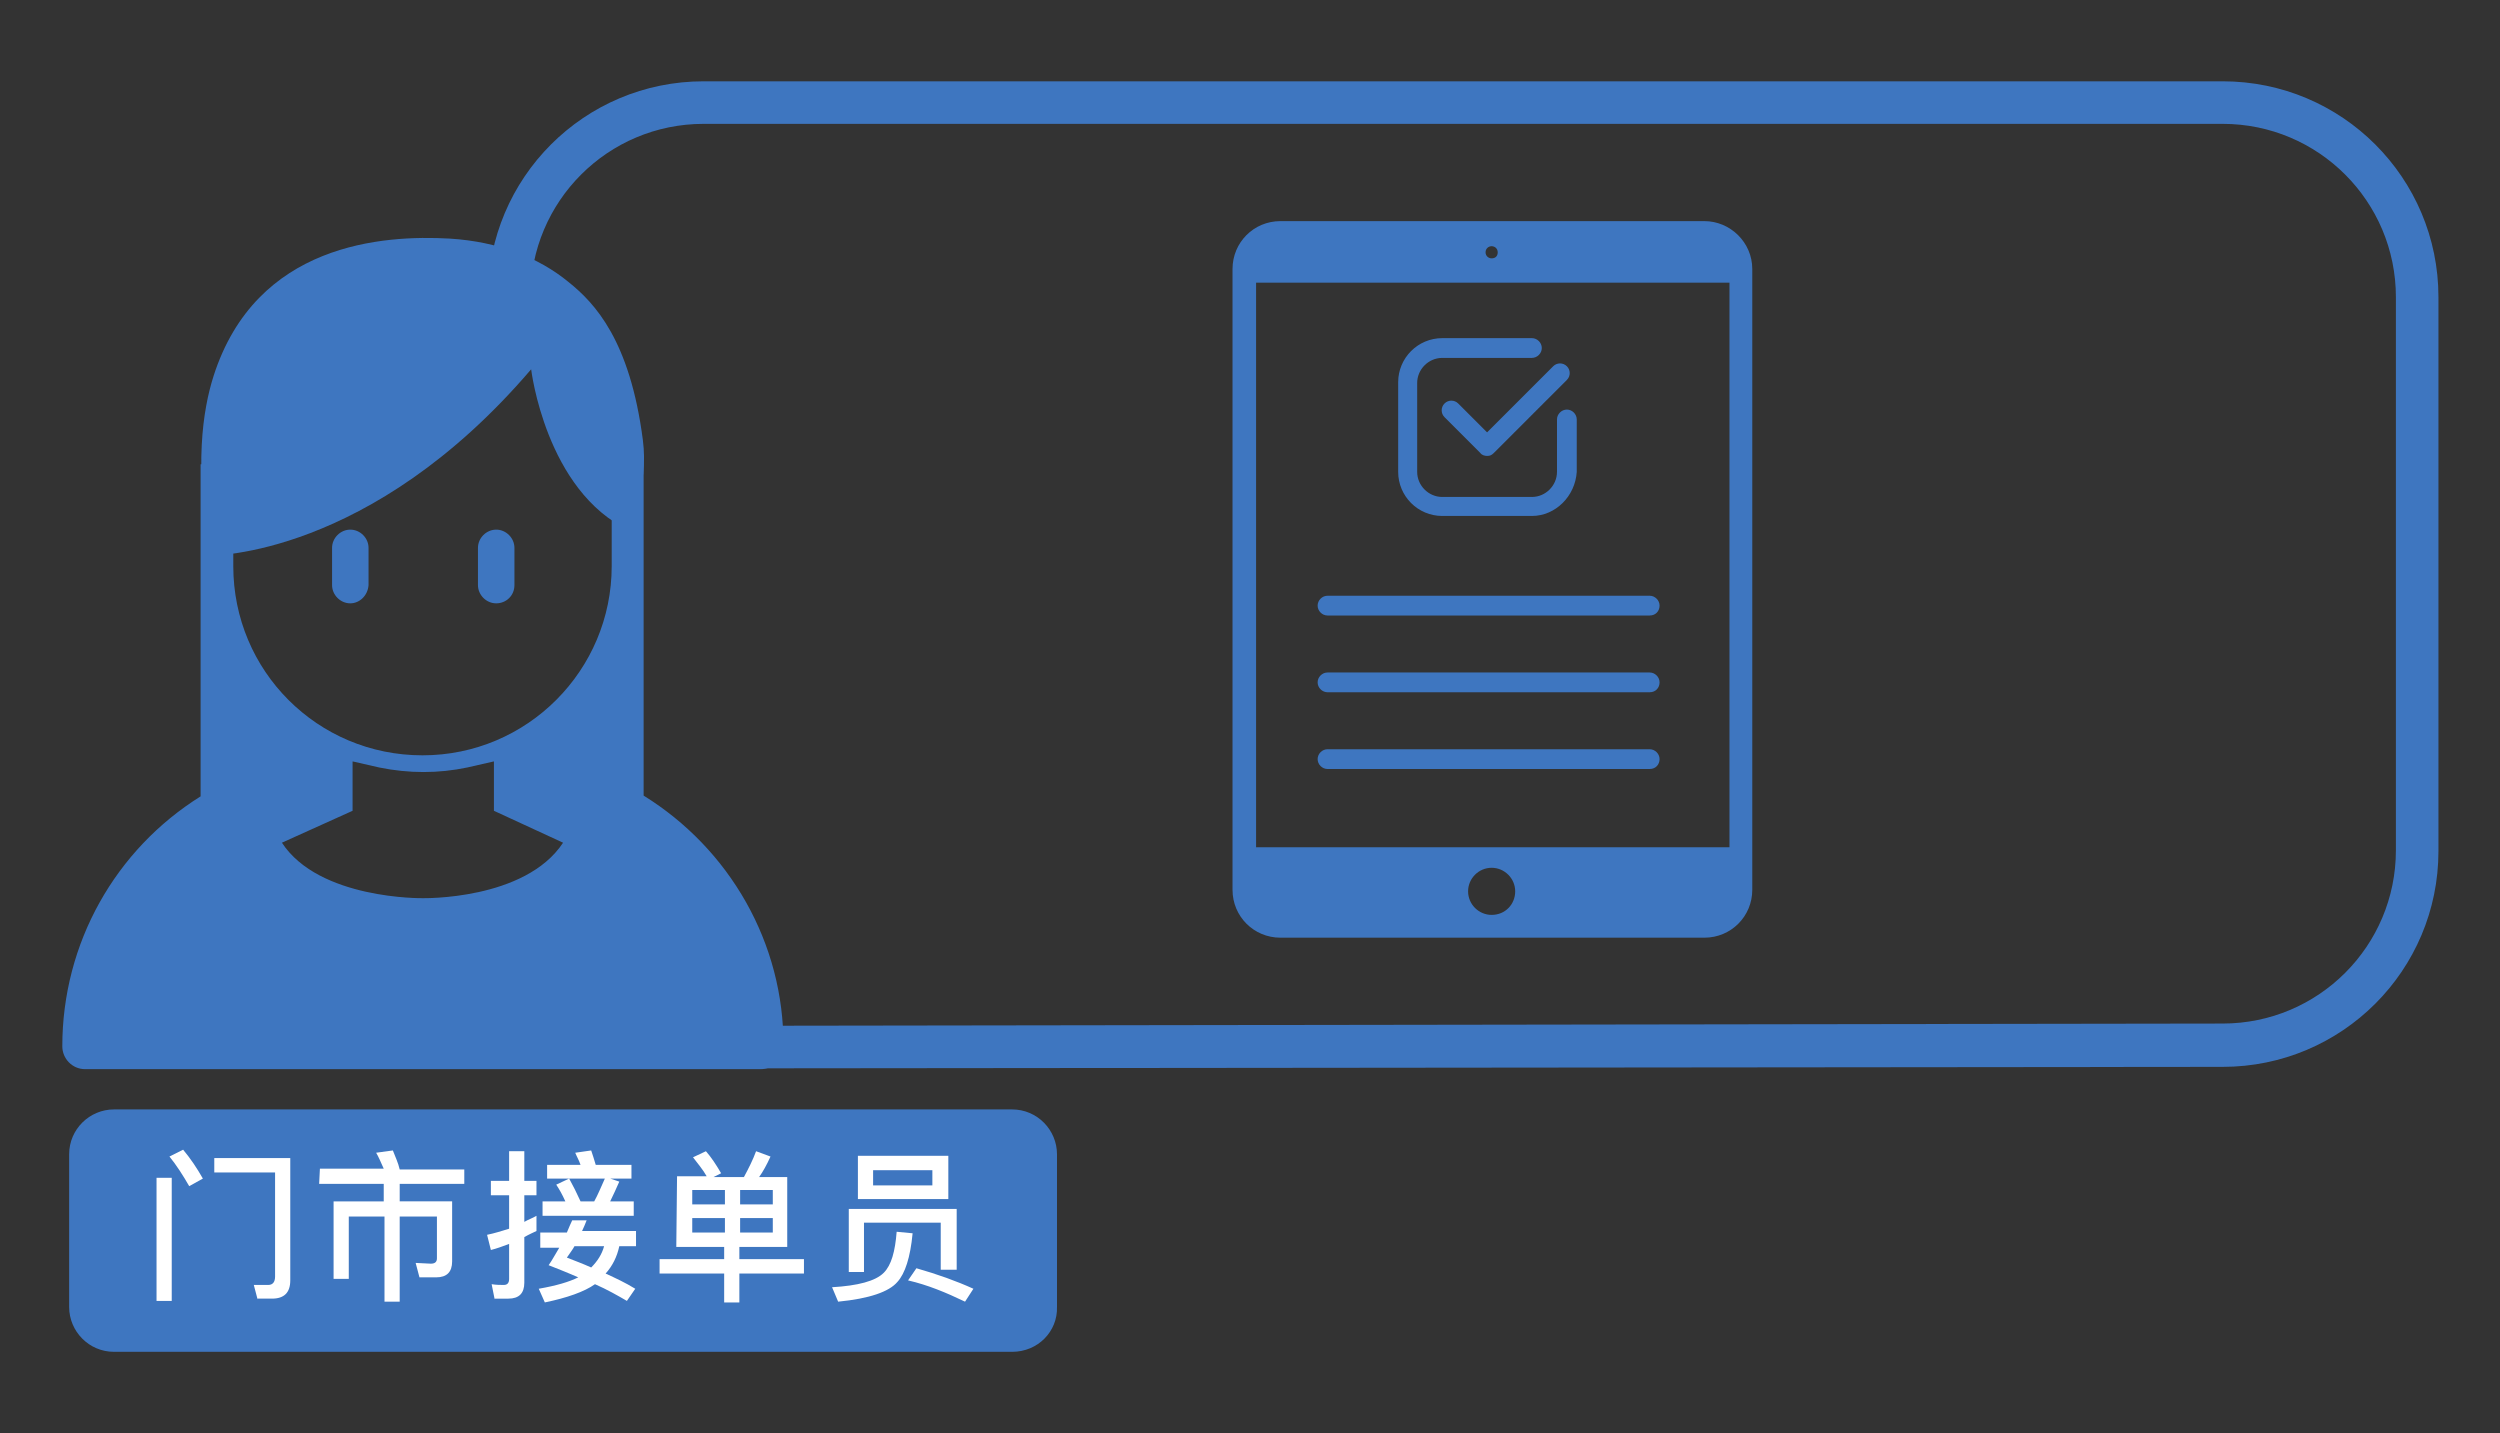 <?xml version="1.0" encoding="utf-8"?>
<!-- Generator: Adobe Illustrator 19.0.0, SVG Export Plug-In . SVG Version: 6.00 Build 0)  -->
<svg version="1.1" id="Layer_1" xmlns="http://www.w3.org/2000/svg" xmlns:xlink="http://www.w3.org/1999/xlink" x="0px" y="0px"
	 viewBox="-544 614.7 329 188.6" style="enable-background:new -544 614.7 329 188.6;" xml:space="preserve">
<rect x="-544" y="614.7" width="329" height="188.6" fill="#333333" stroke="none"/>
<style type="text/css">
	.st0{fill:#3E76C0;}
	.st1{fill:#FFFFFF;}
</style>
<g id="XMLID_3152_">
	<path id="XMLID_3461_" class="st0" d="M-410.8,792.6H-529c-3.3,0-5.9-2.7-5.9-5.9v-20.1c0-3.3,2.7-5.9,5.9-5.9h118.2
		c3.3,0,5.9,2.7,5.9,5.9v20.1C-404.8,789.9-407.4,792.6-410.8,792.6z"/>
</g>
<g id="XMLID_3117_">
	<g id="XMLID_3146_">
		<g id="XMLID_3148_">
			<path id="XMLID_3456_" class="st0" d="M-497.9,694.1L-497.9,694.1c-1.3,0-2.4-1.1-2.4-2.4v-4.9c0-1.3,1.1-2.4,2.4-2.4l0,0
				c1.3,0,2.4,1.1,2.4,2.4v4.9C-495.6,693.1-496.7,694.1-497.9,694.1z"/>
		</g>
		<g id="XMLID_3147_">
			<path id="XMLID_3454_" class="st0" d="M-478.7,694.1L-478.7,694.1c-1.3,0-2.4-1.1-2.4-2.4v-4.9c0-1.3,1.1-2.4,2.4-2.4l0,0
				c1.3,0,2.4,1.1,2.4,2.4v4.9C-476.3,693.1-477.4,694.1-478.7,694.1z"/>
		</g>
	</g>
	<g id="XMLID_3145_">
		<path id="XMLID_3451_" class="st0" d="M-484.8,646.1c-8.8-0.5-25.5,0.6-31.1,18.1c-1.4,4.4-2.6,11.9-0.4,23.6
			c0,0,21,0.3,42.2-24.5c0,0,1.9,16,12.9,21.2c0,0,2.6-5.9,1.8-11.9c-1.7-13.1-6.3-18-9.8-20.8
			C-473.1,648.6-478.4,646.5-484.8,646.1z"/>
	</g>
	<path class="st0" d="M-459.3,719.4v-44.9l-4.2,0.1v14.6c0,13.7-11.1,24.9-24.9,24.9s-24.9-11.1-24.9-24.9v-13.5l-4.3,0.1v43.7
		c-11.2,7-18.2,19.3-18.2,32.9c0,1.6,1.3,3,3,3h42h4.6h42.3c1.7,0,3-1.4,3-3C-440.8,738.8-448,726.4-459.3,719.4z M-488.4,732.9
		c0,0-13.6,0.2-18.5-7.3l9.3-4.2v-6.5l3.5,0.8c3.9,0.8,7.8,0.8,11.6,0l3.5-0.8v6.5l9.1,4.2C-474.9,733.2-488.4,732.9-488.4,732.9z"
		/>
	<g id="XMLID_3136_">
		<path id="XMLID_3343_" class="st0" d="M-451.4,755.3v-5.6l199.9-0.3c12.6,0,22.8-10.2,22.8-22.8v-72.8c0-12.6-10.2-22.8-22.8-22.8
			h-199.9c-12.6,0-22.8,10.2-22.8,22.8h-5.6c0-15.7,12.7-28.4,28.4-28.4h199.9c15.7,0,28.4,12.7,28.4,28.4v72.9
			c0,15.7-12.7,28.4-28.4,28.4L-451.4,755.3z"/>
	</g>
	<g id="XMLID_3127_">
		<path id="XMLID_3417_" class="st0" d="M-319.7,643.8h-55.8c-3.5,0-6.3,2.8-6.3,6.3v81.7c0,3.5,2.8,6.3,6.3,6.3h55.8
			c3.5,0,6.3-2.8,6.3-6.3v-81.7C-313.4,646.6-316.3,643.8-319.7,643.8z M-347.7,647.1c0.4,0,0.8,0.3,0.8,0.8s-0.3,0.8-0.8,0.8
			c-0.4,0-0.8-0.3-0.8-0.8S-348.1,647.1-347.7,647.1z M-347.7,735.1c-1.7,0-3.1-1.4-3.1-3.1c0-1.7,1.4-3.1,3.1-3.1s3.1,1.4,3.1,3.1
			C-344.6,733.7-345.9,735.1-347.7,735.1z M-316.4,726.2h-62.3v-74.3h62.3V726.2z"/>
	</g>
	<g id="XMLID_3126_">
		<path id="XMLID_3342_" class="st0" d="M-326.9,695.7h-42.4c-0.7,0-1.3-0.6-1.3-1.3s0.6-1.3,1.3-1.3h42.4c0.7,0,1.3,0.6,1.3,1.3
			S-326.1,695.7-326.9,695.7z"/>
	</g>
	<g id="XMLID_3122_">
		<path id="XMLID_3340_" class="st0" d="M-326.9,705.8h-42.4c-0.7,0-1.3-0.6-1.3-1.3s0.6-1.3,1.3-1.3h42.4c0.7,0,1.3,0.6,1.3,1.3
			S-326.1,705.8-326.9,705.8z"/>
	</g>
	<g id="XMLID_3120_">
		<path id="XMLID_3339_" class="st0" d="M-326.9,715.9h-42.4c-0.7,0-1.3-0.6-1.3-1.3s0.6-1.3,1.3-1.3h42.4c0.7,0,1.3,0.6,1.3,1.3
			S-326.1,715.9-326.9,715.9z"/>
	</g>
	<g id="XMLID_3119_">
		<path id="XMLID_3338_" class="st0" d="M-342.4,682.6h-11.8c-3.2,0-5.8-2.6-5.8-5.8V665c0-3.2,2.6-5.8,5.8-5.8h11.8
			c0.7,0,1.3,0.6,1.3,1.3s-0.6,1.3-1.3,1.3h-11.8c-1.8,0-3.3,1.5-3.3,3.3v11.7c0,1.8,1.5,3.3,3.3,3.3h11.8c1.8,0,3.3-1.5,3.3-3.3
			v-6.9c0-0.7,0.6-1.3,1.3-1.3s1.3,0.6,1.3,1.3v6.9C-336.7,680-339.3,682.6-342.4,682.6z"/>
	</g>
	<g id="XMLID_3118_">
		<path id="XMLID_3336_" class="st0" d="M-348.3,674.7L-348.3,674.7c-0.3,0-0.7-0.1-0.9-0.4l-4.7-4.7c-0.5-0.5-0.5-1.3,0-1.8
			s1.3-0.5,1.8,0l3.8,3.8l8.7-8.7c0.5-0.5,1.3-0.5,1.8,0s0.5,1.3,0,1.8l-9.6,9.6C-347.7,674.6-347.9,674.7-348.3,674.7z"/>
	</g>
</g>
<g id="XMLID_3112_">
	<path id="XMLID_3306_" class="st1" d="M-523.4,769.7h2v16.2h-2V769.7z M-519.9,766c1,1.2,1.8,2.4,2.6,3.8l-1.8,1
		c-0.8-1.4-1.7-2.8-2.6-3.9L-519.9,766z M-510.1,785.7l-0.5-1.9h1.9c0.6,0,0.9-0.4,0.9-1.1V769h-8v-1.9h10v16.1
		c0,1.6-0.8,2.4-2.4,2.4h-1.9V785.7z"/>
	<path id="XMLID_3317_" class="st1" d="M-501.9,768.5h8.4c-0.4-0.9-0.7-1.6-1-2.1l2.2-0.3c0.3,0.8,0.7,1.6,0.9,2.5h8.5v1.9h-8.5v2.3
		h6.9v7.9c0,1.4-0.7,2.1-2.1,2.1h-2.2l-0.5-1.9l2,0.1c0.5,0,0.8-0.2,0.8-0.7v-5.5h-4.9V786h-2v-11.2h-4.7v8.2h-2v-10.2h6.6v-2.3
		h-8.5L-501.9,768.5L-501.9,768.5z"/>
	<path id="XMLID_3319_" class="st1" d="M-478.9,785.7l-0.4-2c0.6,0.1,1.2,0.1,1.6,0.1c0.5,0,0.7-0.3,0.7-0.8v-4.6
		c-0.8,0.3-1.6,0.6-2.4,0.8l-0.5-2c1-0.2,1.9-0.5,2.9-0.8V772h-2.4v-1.9h2.4v-3.9h2v3.9h1.6v1.9h-1.6v3.5c0.5-0.3,1.1-0.5,1.6-0.8v2
		c-0.4,0.2-0.9,0.4-1.6,0.8v6c0,1.4-0.7,2.1-2.1,2.1h-1.8L-478.9,785.7L-478.9,785.7z M-466.8,775.3c-0.2,0.5-0.4,1-0.6,1.4h7.1v2
		h-2.2c-0.3,1.4-0.9,2.6-1.8,3.6c1.3,0.6,2.6,1.2,3.9,2l-1.1,1.6c-1.2-0.7-2.6-1.5-4.2-2.2c-1.4,1-3.7,1.8-6.6,2.4l-0.8-1.8
		c2.3-0.4,4-0.9,5.2-1.5c-1.6-0.7-2.9-1.2-3.9-1.6c0.5-0.7,0.9-1.5,1.4-2.3h-2.5v-2h3.5c0.3-0.7,0.5-1.2,0.7-1.6L-466.8,775.3z
		 M-469.1,769.8c0.5,0.9,1,1.9,1.5,3h1.8c0.5-0.9,0.9-1.9,1.4-3h-7.6V768h4.4c-0.2-0.6-0.5-1.1-0.7-1.6l2.1-0.3
		c0.2,0.6,0.4,1.2,0.6,1.9h4.7v1.8h-2.8l1.2,0.4c-0.4,0.9-0.8,1.8-1.2,2.6h3.1v1.9h-12v-1.9h3c-0.4-0.9-0.8-1.6-1.2-2.2
		L-469.1,769.8z M-468.4,778.7c-0.2,0.4-0.6,0.9-1,1.5c1,0.4,2.1,0.8,3.2,1.3c0.8-0.8,1.4-1.7,1.7-2.8H-468.4z"/>
	<path id="XMLID_3324_" class="st1" d="M-454.9,769.5h3.9c-0.5-0.9-1.2-1.7-1.8-2.5l1.7-0.8c0.7,0.8,1.3,1.7,2,2.9l-1,0.5h4
		c0.6-1.1,1.2-2.3,1.6-3.4l1.9,0.7c-0.5,1.1-1,2-1.5,2.7h3.7v9.2h-6.3v1.6h8.5v1.9h-8.5v3.8h-2v-3.8h-8.5v-1.9h8.5v-1.6h-6.3
		L-454.9,769.5L-454.9,769.5z M-452.9,773.2h4.3v-1.9h-4.3V773.2z M-448.6,776.9V775h-4.3v1.9H-448.6z M-446.6,771.3v1.9h4.3v-1.9
		H-446.6z M-442.3,776.9V775h-4.3v1.9H-442.3z"/>
	<path id="XMLID_3330_" class="st1" d="M-423.9,777c-0.3,3.2-1,5.3-2,6.4c-1.1,1.3-3.7,2.2-7.8,2.6l-0.8-1.9
		c3.4-0.2,5.7-0.8,6.8-1.9c1-1,1.5-2.8,1.7-5.4L-423.9,777z M-418.1,773.8v8h-2.1v-6.2h-10.1v6.5h-2v-8.3H-418.1z M-431.1,766.8
		h11.9v5.7h-11.9V766.8z M-421.3,770.7v-2h-7.8v2H-421.3z M-423.4,781.6c2.8,0.8,5.3,1.7,7.5,2.7l-1.1,1.7c-2.5-1.2-4.9-2.2-7.5-2.8
		L-423.4,781.6z"/>
</g>
</svg>
